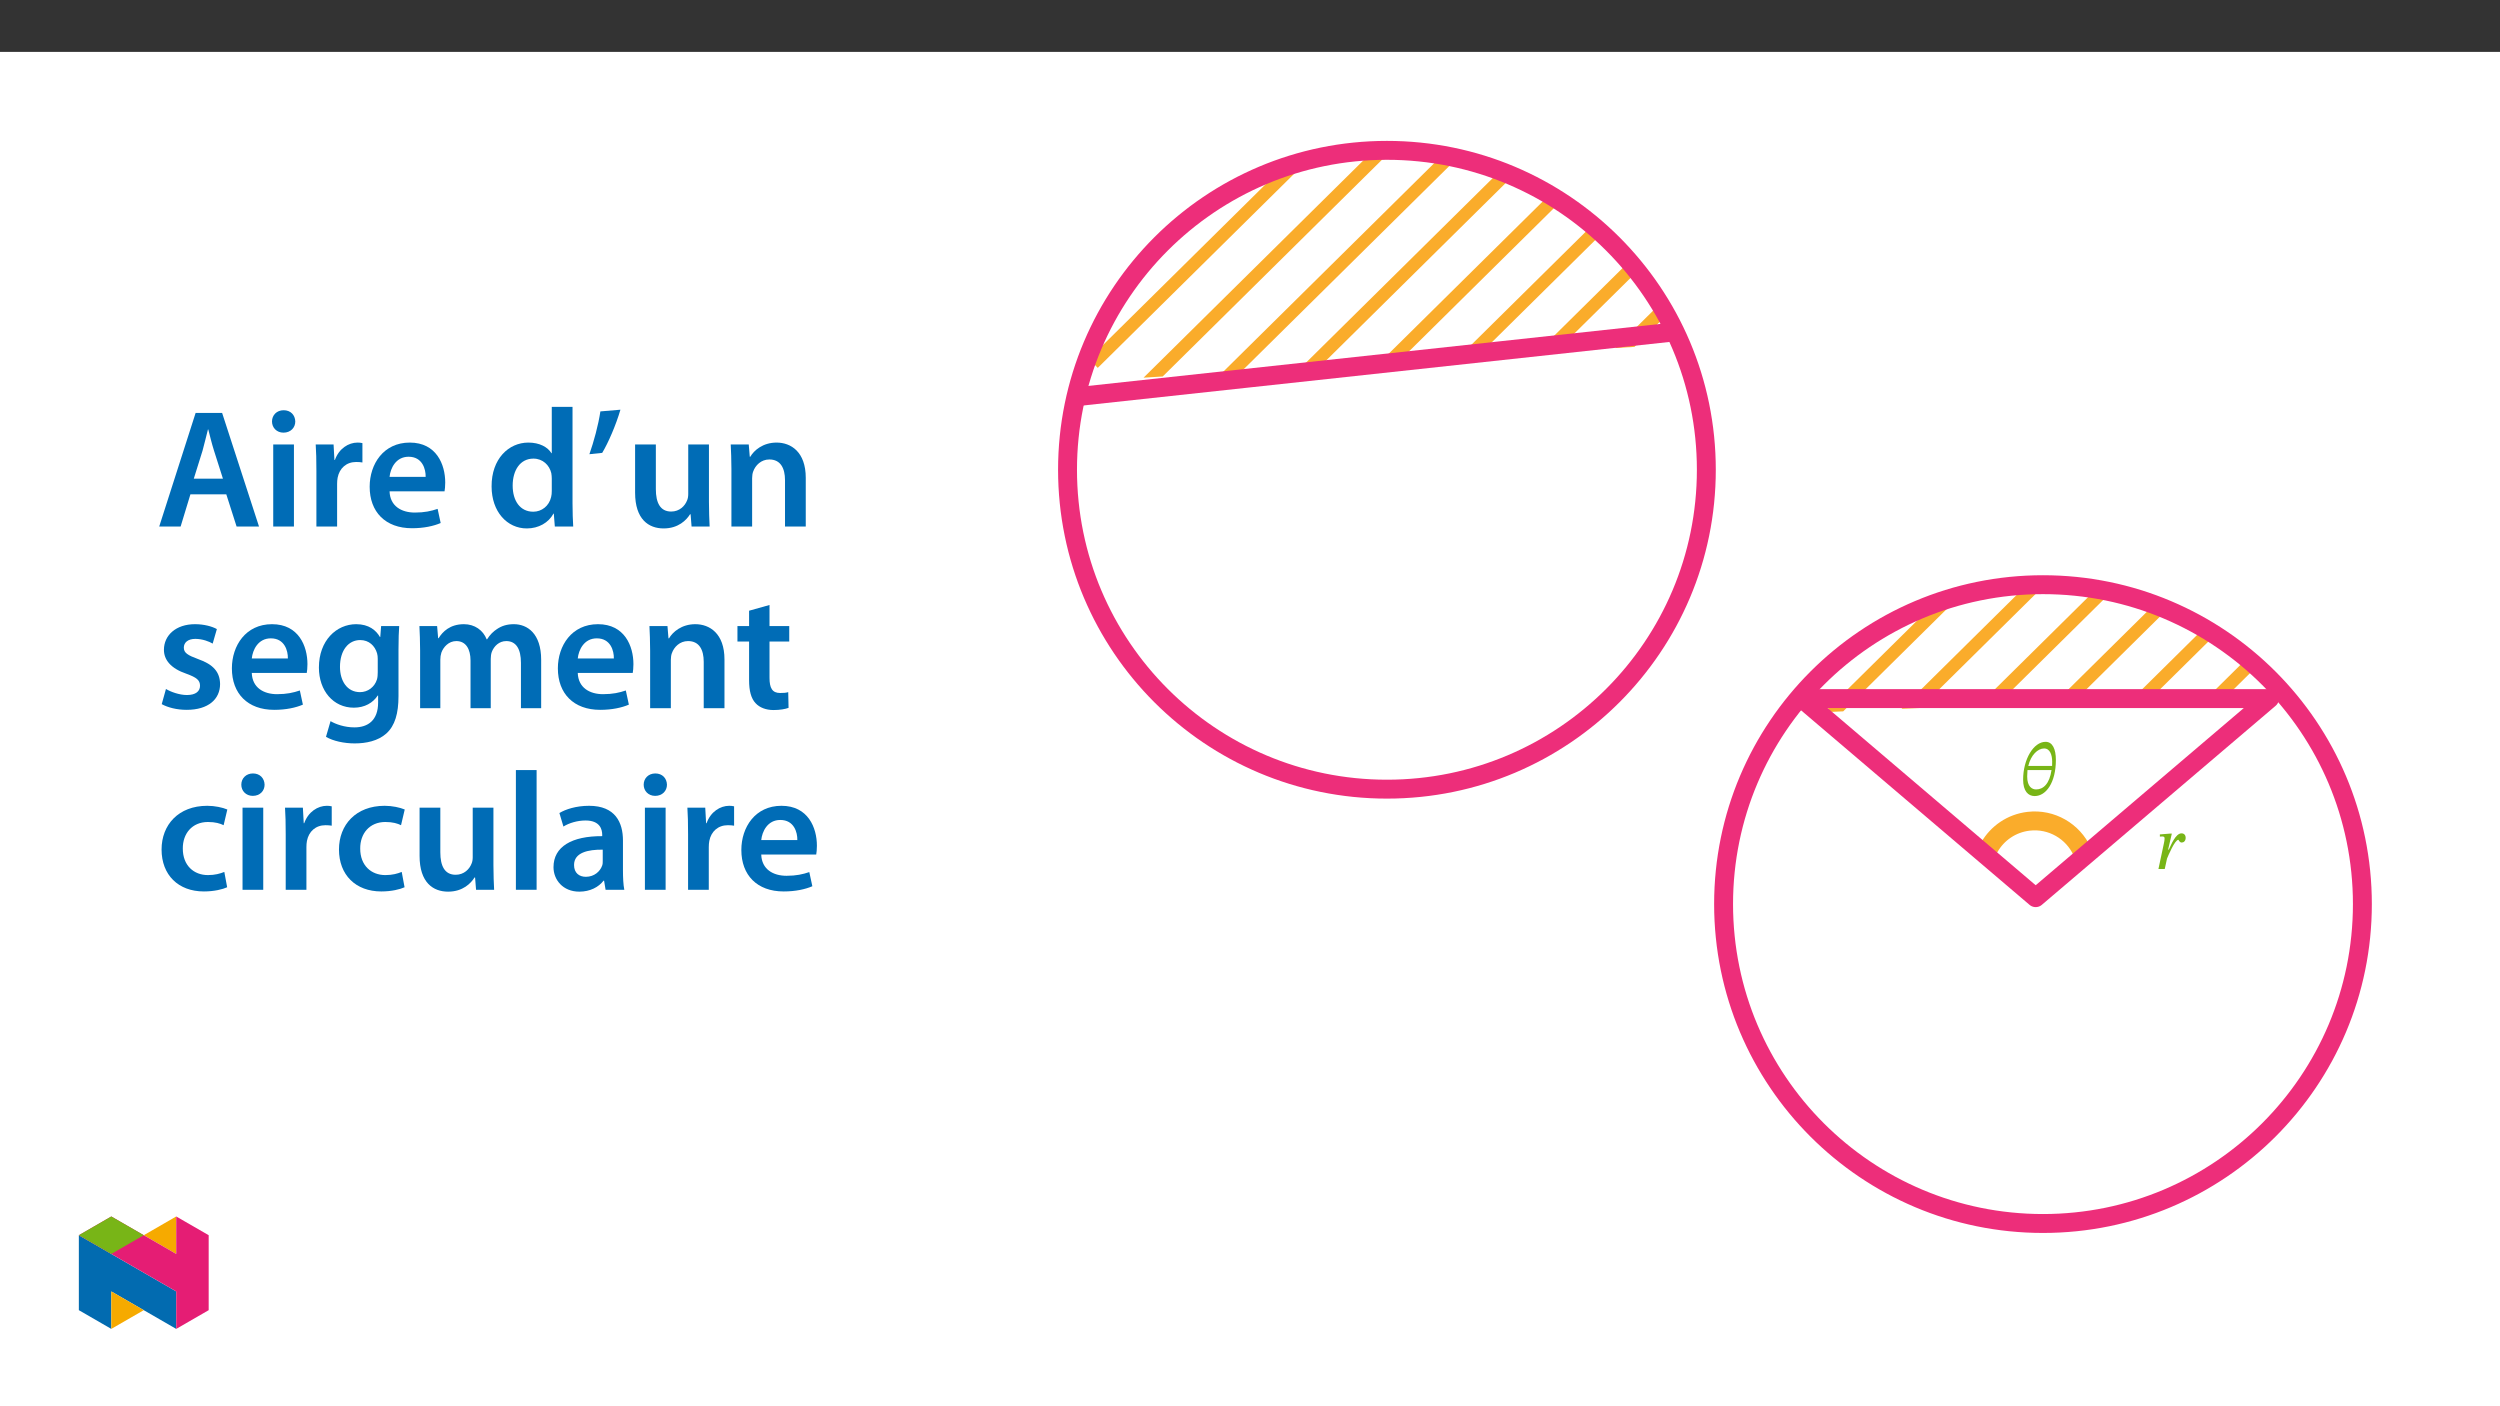 ﻿<?xml version="1.0" encoding="utf-8"?>
<svg xmlns="http://www.w3.org/2000/svg" xmlns:xlink="http://www.w3.org/1999/xlink" viewBox="0 0 960 540" version="1.1">
  <rect x="0" y="0" width="960" height="540" fill="#333333" stroke="none"/>
  <defs>
    <g>
      <symbol overflow="visible" id="glyph0-0">
        <path style="stroke:none;" d="M 9.078 -4.859 L 9.078 -5.312 C 9.078 -8.406 13.656 -10.625 13.656 -14.797 C 13.656 -17.75 11.188 -19.078 8.406 -19.078 C 5.531 -19.078 3.547 -17.406 3.547 -15.109 C 3.547 -13.766 4.109 -13.094 5.031 -13.094 C 5.703 -13.094 6.297 -13.484 6.297 -14.359 C 6.297 -15.438 5.703 -15.469 5.703 -16.406 C 5.703 -17.297 6.469 -17.922 8.141 -17.922 C 9.969 -17.922 11.078 -16.953 11.078 -14.703 C 11.078 -10.328 7.922 -9.281 7.922 -5.594 L 7.922 -4.828 L 9.078 -4.828 Z M 10.156 -1.391 C 10.156 -2.266 9.562 -3.125 8.578 -3.125 C 7.531 -3.125 6.875 -2.297 6.875 -1.391 C 6.875 -0.453 7.438 0.234 8.547 0.234 C 9.562 0.234 10.156 -0.484 10.156 -1.391 Z M 16.891 4.766 L 16.891 -22.375 L 0.25 -22.375 L 0.25 4.797 L 16.891 4.797 Z M 15.422 3.203 L 1.734 3.203 L 1.734 -20.844 L 15.391 -20.844 L 15.391 3.203 Z M 15.422 3.203 " />
      </symbol>
      <symbol overflow="visible" id="glyph0-1">
        <path style="stroke:none;" d="M 13.547 -13.484 C 13.547 -17.609 12.297 -20.438 9.594 -20.438 C 4.969 -20.438 0.969 -13.719 0.969 -5.938 C 0.969 -1.531 2.875 0.391 5.391 0.391 C 9.828 0.391 13.547 -4.859 13.547 -13.484 Z M 5.969 -2.156 C 4.453 -2.156 2.531 -3.125 2.531 -7.125 C 2.531 -7.859 2.578 -8.922 2.641 -9.594 L 11.875 -9.594 C 11.094 -4.266 8.688 -2.156 5.969 -2.156 Z M 9.031 -17.891 C 11.25 -17.891 12.125 -15.469 12.125 -12.797 C 12.125 -12.297 12.094 -11.672 12.094 -11.188 L 2.953 -11.188 C 3.953 -15.391 6.609 -17.891 9.031 -17.891 Z M 9.031 -17.891 " />
      </symbol>
      <symbol overflow="visible" id="glyph0-2">
        <path style="stroke:none;" d="M 4.578 -7.375 L 6.016 -13.594 L 5.391 -13.594 L 1.422 -13.281 L 1.422 -12.469 L 1.453 -12.438 C 1.453 -12.438 2.016 -12.484 2.328 -12.484 C 3.125 -12.484 3.234 -12.203 3.234 -11.672 C 3.234 -11.156 3.094 -10.422 2.984 -9.906 L 0.875 0 L 3.297 0 L 4.172 -4 C 4.625 -5.141 7.188 -11.219 8.547 -11.219 C 8.625 -11.219 8.922 -10.156 9.828 -10.156 C 10.562 -10.156 11.328 -10.734 11.328 -11.984 C 11.328 -13.094 10.641 -13.688 9.734 -13.688 C 7.469 -13.688 5.734 -9.281 4.859 -7.438 L 4.578 -7.438 Z M 4.578 -7.375 " />
      </symbol>
      <symbol overflow="visible" id="glyph1-0">
        <path style="stroke:none;" d="M 0 0 L 32.375 0 L 32.375 -45.328 L 0 -45.328 Z M 16.188 -25.578 L 5.188 -42.094 L 27.188 -42.094 Z M 18.125 -22.656 L 29.141 -39.172 L 29.141 -6.156 Z M 5.188 -3.234 L 16.188 -19.75 L 27.188 -3.234 Z M 3.234 -39.172 L 14.25 -22.656 L 3.234 -6.156 Z M 3.234 -39.172 " />
      </symbol>
      <symbol overflow="visible" id="glyph1-1">
        <path style="stroke:none;" d="M 27.125 -12.375 L 31.078 0 L 39.688 0 L 25.516 -43.641 L 15.344 -43.641 L 1.359 0 L 9.578 0 L 13.344 -12.375 Z M 14.641 -18.391 L 18 -29.141 C 18.719 -31.734 19.422 -34.766 20.078 -37.297 L 20.203 -37.297 C 20.844 -34.766 21.562 -31.797 22.406 -29.141 L 25.828 -18.391 Z M 14.641 -18.391 " />
      </symbol>
      <symbol overflow="visible" id="glyph1-2">
        <path style="stroke:none;" d="M 12.234 0 L 12.234 -31.531 L 4.281 -31.531 L 4.281 0 Z M 8.281 -44.672 C 5.641 -44.672 3.812 -42.797 3.812 -40.344 C 3.812 -38.016 5.562 -36.062 8.219 -36.062 C 11 -36.062 12.75 -38.016 12.75 -40.344 C 12.688 -42.797 11 -44.672 8.281 -44.672 Z M 8.281 -44.672 " />
      </symbol>
      <symbol overflow="visible" id="glyph1-3">
        <path style="stroke:none;" d="M 4.281 0 L 12.234 0 L 12.234 -16.375 C 12.234 -17.219 12.297 -18.062 12.438 -18.781 C 13.141 -22.406 15.797 -24.797 19.547 -24.797 C 20.531 -24.797 21.234 -24.734 21.953 -24.609 L 21.953 -32.047 C 21.297 -32.188 20.844 -32.25 20.078 -32.25 C 16.641 -32.25 12.953 -29.984 11.391 -25.578 L 11.203 -25.578 L 10.875 -31.531 L 4.016 -31.531 C 4.203 -28.75 4.281 -25.641 4.281 -21.375 Z M 4.281 0 " />
      </symbol>
      <symbol overflow="visible" id="glyph1-4">
        <path style="stroke:none;" d="M 31.016 -13.531 C 31.141 -14.25 31.281 -15.406 31.281 -16.906 C 31.281 -23.828 27.906 -32.25 17.672 -32.25 C 7.578 -32.25 2.266 -24.016 2.266 -15.281 C 2.266 -5.641 8.281 0.641 18.516 0.641 C 23.047 0.641 26.812 -0.188 29.531 -1.359 L 28.359 -6.797 C 25.906 -5.953 23.312 -5.375 19.625 -5.375 C 14.5 -5.375 10.094 -7.828 9.906 -13.531 Z M 9.906 -19.094 C 10.234 -22.344 12.297 -26.812 17.219 -26.812 C 22.531 -26.812 23.828 -22.016 23.766 -19.094 Z M 9.906 -19.094 " />
      </symbol>
      <symbol overflow="visible" id="glyph1-5">
        <path style="stroke:none;" d="M 25.375 -45.969 L 25.375 -28.172 L 25.25 -28.172 C 23.828 -30.5 20.719 -32.25 16.375 -32.25 C 8.812 -32.25 2.203 -25.969 2.266 -15.406 C 2.266 -5.703 8.219 0.719 15.797 0.719 C 20.328 0.719 24.156 -1.484 26.031 -4.984 L 26.156 -4.984 L 26.547 0 L 33.609 0 C 33.469 -2.141 33.344 -5.641 33.344 -8.875 L 33.344 -45.969 Z M 25.375 -13.656 C 25.375 -12.828 25.312 -12.047 25.125 -11.328 C 24.344 -7.906 21.5 -5.703 18.266 -5.703 C 13.203 -5.703 10.359 -9.906 10.359 -15.734 C 10.359 -21.562 13.203 -26.094 18.328 -26.094 C 21.953 -26.094 24.469 -23.562 25.188 -20.531 C 25.312 -19.875 25.375 -19.031 25.375 -18.391 Z M 25.375 -13.656 " />
      </symbol>
      <symbol overflow="visible" id="glyph1-6">
        <path style="stroke:none;" d="M 6.094 -44.219 C 5.312 -38.984 3.562 -32.562 1.875 -27.781 L 6.797 -28.297 C 9.188 -32.312 12.047 -38.922 13.797 -44.875 Z M 6.094 -44.219 " />
      </symbol>
      <symbol overflow="visible" id="glyph1-7">
        <path style="stroke:none;" d="M 32.5 -31.531 L 24.547 -31.531 L 24.547 -12.5 C 24.547 -11.594 24.406 -10.688 24.094 -10.031 C 23.312 -7.969 21.234 -5.766 18 -5.766 C 13.797 -5.766 12.109 -9.125 12.109 -14.375 L 12.109 -31.531 L 4.141 -31.531 L 4.141 -13.016 C 4.141 -2.719 9.391 0.719 15.094 0.719 C 20.781 0.719 23.891 -2.531 25.25 -4.734 L 25.453 -4.734 L 25.828 0 L 32.766 0 C 32.641 -2.594 32.5 -5.703 32.5 -9.453 Z M 32.5 -31.531 " />
      </symbol>
      <symbol overflow="visible" id="glyph1-8">
        <path style="stroke:none;" d="M 4.281 0 L 12.234 0 L 12.234 -18.578 C 12.234 -19.484 12.375 -20.469 12.625 -21.109 C 13.469 -23.5 15.672 -25.766 18.844 -25.766 C 23.188 -25.766 24.859 -22.344 24.859 -17.812 L 24.859 0 L 32.828 0 L 32.828 -18.719 C 32.828 -28.688 27.125 -32.25 21.625 -32.25 C 16.375 -32.25 12.953 -29.266 11.531 -26.812 L 11.328 -26.812 L 10.938 -31.531 L 4.016 -31.531 C 4.141 -28.812 4.281 -25.766 4.281 -22.141 Z M 4.281 0 " />
      </symbol>
      <symbol overflow="visible" id="glyph1-9">
        <path style="stroke:none;" d="M 2.328 -1.547 C 4.656 -0.266 8.094 0.641 11.906 0.641 C 20.266 0.641 24.734 -3.5 24.734 -9.266 C 24.672 -13.922 22.078 -16.828 16.312 -18.844 C 12.297 -20.328 10.812 -21.234 10.812 -23.25 C 10.812 -25.188 12.375 -26.609 15.219 -26.609 C 18 -26.609 20.594 -25.578 21.891 -24.797 L 23.5 -30.375 C 21.625 -31.406 18.578 -32.25 15.094 -32.25 C 7.766 -32.25 3.172 -27.969 3.172 -22.406 C 3.172 -18.641 5.703 -15.281 11.844 -13.203 C 15.734 -11.781 17.031 -10.75 17.031 -8.609 C 17.031 -6.547 15.469 -5.047 11.984 -5.047 C 9.125 -5.047 5.703 -6.281 3.953 -7.375 Z M 2.328 -1.547 " />
      </symbol>
      <symbol overflow="visible" id="glyph1-10">
        <path style="stroke:none;" d="M 32.828 -22.469 C 32.828 -26.812 32.953 -29.391 33.094 -31.531 L 26.156 -31.531 L 25.828 -27.328 L 25.703 -27.328 C 24.219 -29.922 21.438 -32.25 16.578 -32.25 C 9 -32.25 2.266 -25.969 2.266 -15.609 C 2.266 -6.672 7.828 -0.188 15.672 -0.188 C 19.875 -0.188 23.047 -2.078 24.859 -4.859 L 25 -4.859 L 25 -2.141 C 25 4.656 21.109 7.375 15.922 7.375 C 12.109 7.375 8.734 6.156 6.734 4.984 L 4.984 11 C 7.703 12.625 11.984 13.531 16 13.531 C 20.328 13.531 24.922 12.625 28.172 9.719 C 31.469 6.734 32.828 2 32.828 -4.594 Z M 24.859 -13.797 C 24.859 -12.891 24.797 -11.781 24.547 -11 C 23.641 -8.094 21.047 -6.156 18.062 -6.156 C 13.078 -6.156 10.359 -10.484 10.359 -15.859 C 10.359 -22.281 13.656 -26.156 18.125 -26.156 C 21.5 -26.156 23.766 -23.953 24.609 -21.047 C 24.797 -20.391 24.859 -19.688 24.859 -18.906 Z M 24.859 -13.797 " />
      </symbol>
      <symbol overflow="visible" id="glyph1-11">
        <path style="stroke:none;" d="M 4.281 0 L 12.047 0 L 12.047 -18.641 C 12.047 -19.547 12.172 -20.469 12.438 -21.297 C 13.203 -23.438 15.219 -25.766 18.188 -25.766 C 21.891 -25.766 23.641 -22.656 23.641 -18.266 L 23.641 0 L 31.406 0 L 31.406 -18.906 C 31.406 -19.812 31.531 -20.844 31.797 -21.562 C 32.641 -23.828 34.641 -25.766 37.359 -25.766 C 41.188 -25.766 43 -22.656 43 -17.422 L 43 0 L 50.766 0 L 50.766 -18.578 C 50.766 -28.688 45.453 -32.25 40.281 -32.25 C 37.625 -32.25 35.609 -31.594 33.797 -30.375 C 32.375 -29.469 31.078 -28.172 29.984 -26.422 L 29.844 -26.422 C 28.484 -29.922 25.25 -32.25 21.109 -32.25 C 15.734 -32.25 12.891 -29.328 11.391 -26.875 L 11.203 -26.875 L 10.812 -31.531 L 4.016 -31.531 C 4.141 -28.812 4.281 -25.766 4.281 -22.141 Z M 4.281 0 " />
      </symbol>
      <symbol overflow="visible" id="glyph1-12">
        <path style="stroke:none;" d="M 5.562 -37.422 L 5.562 -31.531 L 1.094 -31.531 L 1.094 -25.578 L 5.562 -25.578 L 5.562 -10.75 C 5.562 -6.609 6.344 -3.688 8.094 -1.875 C 9.578 -0.266 11.984 0.719 14.953 0.719 C 17.422 0.719 19.547 0.328 20.719 -0.125 L 20.594 -6.156 C 19.688 -5.891 18.906 -5.828 17.484 -5.828 C 14.438 -5.828 13.406 -7.766 13.406 -11.656 L 13.406 -25.578 L 20.984 -25.578 L 20.984 -31.531 L 13.406 -31.531 L 13.406 -39.625 Z M 5.562 -37.422 " />
      </symbol>
      <symbol overflow="visible" id="glyph1-13">
        <path style="stroke:none;" d="M 26.359 -6.859 C 24.797 -6.219 22.797 -5.641 20.078 -5.641 C 14.641 -5.641 10.422 -9.328 10.422 -15.797 C 10.359 -21.562 13.984 -26.031 20.078 -26.031 C 22.922 -26.031 24.797 -25.453 26.094 -24.797 L 27.516 -30.828 C 25.703 -31.594 22.734 -32.25 19.812 -32.25 C 8.734 -32.25 2.266 -24.922 2.266 -15.469 C 2.266 -5.703 8.672 0.641 18.516 0.641 C 22.469 0.641 25.766 -0.188 27.453 -0.969 Z M 26.359 -6.859 " />
      </symbol>
      <symbol overflow="visible" id="glyph1-14">
        <path style="stroke:none;" d="M 4.281 0 L 12.234 0 L 12.234 -45.969 L 4.281 -45.969 Z M 4.281 0 " />
      </symbol>
      <symbol overflow="visible" id="glyph1-15">
        <path style="stroke:none;" d="M 28.75 -18.906 C 28.75 -25.828 25.828 -32.25 15.734 -32.25 C 10.75 -32.25 6.672 -30.891 4.344 -29.469 L 5.891 -24.281 C 8.031 -25.641 11.266 -26.609 14.375 -26.609 C 19.938 -26.609 20.781 -23.188 20.781 -21.109 L 20.781 -20.594 C 9.125 -20.656 2.078 -16.578 2.078 -8.672 C 2.078 -3.891 5.641 0.719 11.984 0.719 C 16.125 0.719 19.422 -1.031 21.297 -3.5 L 21.5 -3.5 L 22.078 0 L 29.266 0 C 28.875 -1.938 28.75 -4.734 28.75 -7.578 Z M 20.984 -11.078 C 20.984 -10.484 20.984 -9.906 20.781 -9.328 C 20 -7.062 17.734 -4.984 14.5 -4.984 C 11.984 -4.984 9.969 -6.406 9.969 -9.516 C 9.969 -14.312 15.344 -15.469 20.984 -15.406 Z M 20.984 -11.078 " />
      </symbol>
    </g>
    <clipPath id="clip1">
      <path d="M 414 56 L 600 56 L 600 147 L 414 147 Z M 414 56 " />
    </clipPath>
    <clipPath id="clip2">
      <path d="M 416.801 139.77 L 414.598 146.57 L 648.508 131.883 L 641.676 118.562 L 606.492 80.555 C 577.059 63.168 551.363 56.402 529.176 56.406 C 451.309 56.414 416.801 139.77 416.801 139.77 " />
    </clipPath>
    <clipPath id="clip3">
      <path d="M 414 56 L 614 56 L 614 147 L 414 147 Z M 414 56 " />
    </clipPath>
    <clipPath id="clip4">
      <path d="M 416.801 139.77 L 414.598 146.57 L 648.508 131.883 L 641.676 118.562 L 606.492 80.555 C 577.059 63.168 551.363 56.402 529.176 56.406 C 451.309 56.414 416.801 139.77 416.801 139.77 " />
    </clipPath>
    <clipPath id="clip5">
      <path d="M 414 56 L 628 56 L 628 147 L 414 147 Z M 414 56 " />
    </clipPath>
    <clipPath id="clip6">
      <path d="M 416.801 139.77 L 414.598 146.57 L 648.508 131.883 L 641.676 118.562 L 606.492 80.555 C 577.059 63.168 551.363 56.402 529.176 56.406 C 451.309 56.414 416.801 139.77 416.801 139.77 " />
    </clipPath>
    <clipPath id="clip7">
      <path d="M 414 56 L 642 56 L 642 147 L 414 147 Z M 414 56 " />
    </clipPath>
    <clipPath id="clip8">
      <path d="M 416.801 139.77 L 414.598 146.57 L 648.508 131.883 L 641.676 118.562 L 606.492 80.555 C 577.059 63.168 551.363 56.402 529.176 56.406 C 451.309 56.414 416.801 139.77 416.801 139.77 " />
    </clipPath>
    <clipPath id="clip9">
      <path d="M 414 56 L 649 56 L 649 147 L 414 147 Z M 414 56 " />
    </clipPath>
    <clipPath id="clip10">
      <path d="M 416.801 139.77 L 414.598 146.57 L 648.508 131.883 L 641.676 118.562 L 606.492 80.555 C 577.059 63.168 551.363 56.402 529.176 56.406 C 451.309 56.414 416.801 139.77 416.801 139.77 " />
    </clipPath>
    <clipPath id="clip11">
      <path d="M 419 56 L 649 56 L 649 147 L 419 147 Z M 419 56 " />
    </clipPath>
    <clipPath id="clip12">
      <path d="M 416.801 139.77 L 414.598 146.57 L 648.508 131.883 L 641.676 118.562 L 606.492 80.555 C 577.059 63.168 551.363 56.402 529.176 56.406 C 451.309 56.414 416.801 139.77 416.801 139.77 " />
    </clipPath>
    <clipPath id="clip13">
      <path d="M 433 56 L 649 56 L 649 147 L 433 147 Z M 433 56 " />
    </clipPath>
    <clipPath id="clip14">
      <path d="M 416.801 139.77 L 414.598 146.57 L 648.508 131.883 L 641.676 118.562 L 606.492 80.555 C 577.059 63.168 551.363 56.402 529.176 56.406 C 451.309 56.414 416.801 139.77 416.801 139.77 " />
    </clipPath>
    <clipPath id="clip15">
      <path d="M 447 56 L 649 56 L 649 147 L 447 147 Z M 447 56 " />
    </clipPath>
    <clipPath id="clip16">
      <path d="M 416.801 139.77 L 414.598 146.57 L 648.508 131.883 L 641.676 118.562 L 606.492 80.555 C 577.059 63.168 551.363 56.402 529.176 56.406 C 451.309 56.414 416.801 139.77 416.801 139.77 " />
    </clipPath>
    <clipPath id="clip17">
      <path d="M 461 62 L 649 62 L 649 147 L 461 147 Z M 461 62 " />
    </clipPath>
    <clipPath id="clip18">
      <path d="M 416.801 139.77 L 414.598 146.57 L 648.508 131.883 L 641.676 118.562 L 606.492 80.555 C 577.059 63.168 551.363 56.402 529.176 56.406 C 451.309 56.414 416.801 139.77 416.801 139.77 " />
    </clipPath>
    <clipPath id="clip19">
      <path d="M 404.344 0 L 759 0 L 759 406 L 404.344 406 Z M 404.344 0 " />
    </clipPath>
    <clipPath id="clip20">
      <path d="M 404.344 24 L 747 24 L 747 256 L 404.344 256 Z M 404.344 24 " />
    </clipPath>
    <clipPath id="clip21">
      <path d="M 692 224 L 841 224 L 841 274 L 692 274 Z M 692 224 " />
    </clipPath>
    <clipPath id="clip22">
      <path d="M 694.012 270.098 L 692.273 273.84 L 876.633 265.754 L 871.246 258.418 L 843.52 237.488 C 820.32 227.914 800.066 224.188 782.578 224.191 C 721.207 224.191 694.012 270.098 694.012 270.098 " />
    </clipPath>
    <clipPath id="clip23">
      <path d="M 692 224 L 855 224 L 855 274 L 692 274 Z M 692 224 " />
    </clipPath>
    <clipPath id="clip24">
      <path d="M 694.012 270.098 L 692.273 273.84 L 876.633 265.754 L 871.246 258.418 L 843.52 237.488 C 820.32 227.914 800.066 224.188 782.578 224.191 C 721.207 224.191 694.012 270.098 694.012 270.098 " />
    </clipPath>
    <clipPath id="clip25">
      <path d="M 692 224 L 869 224 L 869 274 L 692 274 Z M 692 224 " />
    </clipPath>
    <clipPath id="clip26">
      <path d="M 694.012 270.098 L 692.273 273.84 L 876.633 265.754 L 871.246 258.418 L 843.52 237.488 C 820.32 227.914 800.066 224.188 782.578 224.191 C 721.207 224.191 694.012 270.098 694.012 270.098 " />
    </clipPath>
    <clipPath id="clip27">
      <path d="M 692 224 L 877 224 L 877 274 L 692 274 Z M 692 224 " />
    </clipPath>
    <clipPath id="clip28">
      <path d="M 694.012 270.098 L 692.273 273.84 L 876.633 265.754 L 871.246 258.418 L 843.52 237.488 C 820.32 227.914 800.066 224.188 782.578 224.191 C 721.207 224.191 694.012 270.098 694.012 270.098 " />
    </clipPath>
    <clipPath id="clip29">
      <path d="M 701 224 L 877 224 L 877 274 L 701 274 Z M 701 224 " />
    </clipPath>
    <clipPath id="clip30">
      <path d="M 694.012 270.098 L 692.273 273.84 L 876.633 265.754 L 871.246 258.418 L 843.52 237.488 C 820.32 227.914 800.066 224.188 782.578 224.191 C 721.207 224.191 694.012 270.098 694.012 270.098 " />
    </clipPath>
    <clipPath id="clip31">
      <path d="M 559 121 L 910.867 121 L 910.867 473.605 L 559 473.605 Z M 559 121 " />
    </clipPath>
    <clipPath id="clip32">
      <path d="M 30.277 474 L 68 474 L 68 510.301 L 30.277 510.301 Z M 30.277 474 " />
    </clipPath>
    <clipPath id="clip33">
      <path d="M 42 495 L 56 495 L 56 510.301 L 42 510.301 Z M 42 495 " />
    </clipPath>
    <clipPath id="clip34">
      <path d="M 55 467.125 L 68 467.125 L 68 482 L 55 482 Z M 55 467.125 " />
    </clipPath>
    <clipPath id="clip35">
      <path d="M 30.277 467.125 L 80.133 467.125 L 80.133 510.301 L 30.277 510.301 Z M 30.277 467.125 " />
    </clipPath>
    <clipPath id="clip36">
      <path d="M 30.277 467.125 L 56 467.125 L 56 482 L 30.277 482 Z M 30.277 467.125 " />
    </clipPath>
  </defs>
  <g id="surface1">
    <path style=" stroke:none;fill-rule:nonzero;fill:rgb(100%,100%,100%);fill-opacity:1;" d="M 0 559.926 L 960 559.926 L 960 19.926 L 0 19.926 Z M 0 559.926 " />
    <g clip-path="url(#clip1)" clip-rule="nonzero">
      <g clip-path="url(#clip2)" clip-rule="nonzero">
        <path style="fill:none;stroke-width:6;stroke-linecap:butt;stroke-linejoin:miter;stroke:rgb(98%,67.499%,16.899%);stroke-opacity:1;stroke-miterlimit:10;" d="M 0 0.002 L -155.249 -153.447 " transform="matrix(0.807,0,0,-0.807,531.41,1.33)" />
      </g>
    </g>
    <g clip-path="url(#clip3)" clip-rule="nonzero">
      <g clip-path="url(#clip4)" clip-rule="nonzero">
        <path style="fill:none;stroke-width:6;stroke-linecap:butt;stroke-linejoin:miter;stroke:rgb(98%,67.499%,16.899%);stroke-opacity:1;stroke-miterlimit:10;" d="M 0.002 -0.002 L -155.252 -153.446 " transform="matrix(0.807,0,0,-0.807,545.131,15.713)" />
      </g>
    </g>
    <g clip-path="url(#clip5)" clip-rule="nonzero">
      <g clip-path="url(#clip6)" clip-rule="nonzero">
        <path style="fill:none;stroke-width:6;stroke-linecap:butt;stroke-linejoin:miter;stroke:rgb(98%,67.499%,16.899%);stroke-opacity:1;stroke-miterlimit:10;" d="M -0.001 -0.001 L -155.25 -153.446 " transform="matrix(0.807,0,0,-0.807,558.852,30.096)" />
      </g>
    </g>
    <g clip-path="url(#clip7)" clip-rule="nonzero">
      <g clip-path="url(#clip8)" clip-rule="nonzero">
        <path style="fill:none;stroke-width:6;stroke-linecap:butt;stroke-linejoin:miter;stroke:rgb(98%,67.499%,16.899%);stroke-opacity:1;stroke-miterlimit:10;" d="M 0.001 -0 L -155.248 -153.445 " transform="matrix(0.807,0,0,-0.807,572.574,44.48)" />
      </g>
    </g>
    <g clip-path="url(#clip9)" clip-rule="nonzero">
      <g clip-path="url(#clip10)" clip-rule="nonzero">
        <path style="fill:none;stroke-width:6;stroke-linecap:butt;stroke-linejoin:miter;stroke:rgb(98%,67.499%,16.899%);stroke-opacity:1;stroke-miterlimit:10;" d="M -0.002 0 L -155.251 -153.449 " transform="matrix(0.807,0,0,-0.807,586.295,58.864)" />
        <path style="fill:none;stroke-width:6;stroke-linecap:butt;stroke-linejoin:miter;stroke:rgb(98%,67.499%,16.899%);stroke-opacity:1;stroke-miterlimit:10;" d="M -0 0.001 L -155.249 -153.448 " transform="matrix(0.807,0,0,-0.807,600.016,73.247)" />
      </g>
    </g>
    <g clip-path="url(#clip11)" clip-rule="nonzero">
      <g clip-path="url(#clip12)" clip-rule="nonzero">
        <path style="fill:none;stroke-width:6;stroke-linecap:butt;stroke-linejoin:miter;stroke:rgb(98%,67.499%,16.899%);stroke-opacity:1;stroke-miterlimit:10;" d="M 0.001 0.002 L -155.252 -153.447 " transform="matrix(0.807,0,0,-0.807,613.737,87.63)" />
      </g>
    </g>
    <g clip-path="url(#clip13)" clip-rule="nonzero">
      <g clip-path="url(#clip14)" clip-rule="nonzero">
        <path style="fill:none;stroke-width:6;stroke-linecap:butt;stroke-linejoin:miter;stroke:rgb(98%,67.499%,16.899%);stroke-opacity:1;stroke-miterlimit:10;" d="M -0.002 0.002 L -155.25 -153.447 " transform="matrix(0.807,0,0,-0.807,627.458,102.014)" />
      </g>
    </g>
    <g clip-path="url(#clip15)" clip-rule="nonzero">
      <g clip-path="url(#clip16)" clip-rule="nonzero">
        <path style="fill:none;stroke-width:6;stroke-linecap:butt;stroke-linejoin:miter;stroke:rgb(98%,67.499%,16.899%);stroke-opacity:1;stroke-miterlimit:10;" d="M 0 -0.001 L -155.249 -153.446 " transform="matrix(0.807,0,0,-0.807,641.18,116.397)" />
      </g>
    </g>
    <g clip-path="url(#clip17)" clip-rule="nonzero">
      <g clip-path="url(#clip18)" clip-rule="nonzero">
        <path style="fill:none;stroke-width:6;stroke-linecap:butt;stroke-linejoin:miter;stroke:rgb(98%,67.499%,16.899%);stroke-opacity:1;stroke-miterlimit:10;" d="M 0.002 -0.001 L -155.252 -153.445 " transform="matrix(0.807,0,0,-0.807,654.901,130.781)" />
      </g>
    </g>
    <g clip-path="url(#clip19)" clip-rule="nonzero">
      <path style="fill:none;stroke-width:9;stroke-linecap:butt;stroke-linejoin:miter;stroke:rgb(92.899%,17.999%,47.8%);stroke-opacity:1;stroke-miterlimit:10;" d="M -0.001 0.001 C 83.939 0.001 151.983 -68.043 151.983 -151.983 C 151.983 -235.922 83.939 -303.966 -0.001 -303.966 C -83.94 -303.966 -151.984 -235.922 -151.984 -151.983 C -151.984 -68.043 -83.94 0.001 -0.001 0.001 Z M -0.001 0.001 " transform="matrix(0.807,0,0,-0.807,532.583,57.735)" />
    </g>
    <g clip-path="url(#clip20)" clip-rule="nonzero">
      <path style="fill:none;stroke-width:9;stroke-linecap:butt;stroke-linejoin:miter;stroke:rgb(92.899%,17.999%,47.8%);stroke-opacity:1;stroke-miterlimit:10;" d="M -0.001 0.001 L 285.999 31 " transform="matrix(0.807,0,0,-0.807,412.72,152.407)" />
    </g>
    <path style="fill:none;stroke-width:9;stroke-linecap:round;stroke-linejoin:round;stroke:rgb(98%,67.499%,16.899%);stroke-opacity:1;stroke-miterlimit:10;" d="M 0.001 -0.002 C -4.372 9.514 -14.496 15.585 -25.463 14.307 C -33.59 13.359 -40.338 8.594 -44.131 2.011 " transform="matrix(0.807,0,0,-0.807,799.538,326.909)" />
    <g clip-path="url(#clip21)" clip-rule="nonzero">
      <g clip-path="url(#clip22)" clip-rule="nonzero">
        <path style="fill:none;stroke-width:6;stroke-linecap:butt;stroke-linejoin:miter;stroke:rgb(98%,67.499%,16.899%);stroke-opacity:1;stroke-miterlimit:10;" d="M 0.002 0.001 L -155.251 -153.448 " transform="matrix(0.807,0,0,-0.807,772.303,122.161)" />
      </g>
    </g>
    <g clip-path="url(#clip23)" clip-rule="nonzero">
      <g clip-path="url(#clip24)" clip-rule="nonzero">
        <path style="fill:none;stroke-width:6;stroke-linecap:butt;stroke-linejoin:miter;stroke:rgb(98%,67.499%,16.899%);stroke-opacity:1;stroke-miterlimit:10;" d="M -0.001 0.002 L -155.249 -153.448 " transform="matrix(0.807,0,0,-0.807,786.024,136.544)" />
      </g>
    </g>
    <g clip-path="url(#clip25)" clip-rule="nonzero">
      <g clip-path="url(#clip26)" clip-rule="nonzero">
        <path style="fill:none;stroke-width:6;stroke-linecap:butt;stroke-linejoin:miter;stroke:rgb(98%,67.499%,16.899%);stroke-opacity:1;stroke-miterlimit:10;" d="M 0.001 -0.002 L -155.248 -153.447 " transform="matrix(0.807,0,0,-0.807,799.745,150.928)" />
      </g>
    </g>
    <g clip-path="url(#clip27)" clip-rule="nonzero">
      <g clip-path="url(#clip28)" clip-rule="nonzero">
        <path style="fill:none;stroke-width:6;stroke-linecap:butt;stroke-linejoin:miter;stroke:rgb(98%,67.499%,16.899%);stroke-opacity:1;stroke-miterlimit:10;" d="M -0.002 -0.001 L -155.251 -153.446 " transform="matrix(0.807,0,0,-0.807,813.467,165.311)" />
        <path style="fill:none;stroke-width:6;stroke-linecap:butt;stroke-linejoin:miter;stroke:rgb(98%,67.499%,16.899%);stroke-opacity:1;stroke-miterlimit:10;" d="M -0 -0.001 L -155.249 -153.445 " transform="matrix(0.807,0,0,-0.807,827.188,179.695)" />
        <path style="fill:none;stroke-width:6;stroke-linecap:butt;stroke-linejoin:miter;stroke:rgb(98%,67.499%,16.899%);stroke-opacity:1;stroke-miterlimit:10;" d="M 0.002 0 L -155.247 -153.449 " transform="matrix(0.807,0,0,-0.807,840.909,194.078)" />
        <path style="fill:none;stroke-width:6;stroke-linecap:butt;stroke-linejoin:miter;stroke:rgb(98%,67.499%,16.899%);stroke-opacity:1;stroke-miterlimit:10;" d="M -0.001 0.001 L -155.25 -153.448 " transform="matrix(0.807,0,0,-0.807,854.63,208.462)" />
        <path style="fill:none;stroke-width:6;stroke-linecap:butt;stroke-linejoin:miter;stroke:rgb(98%,67.499%,16.899%);stroke-opacity:1;stroke-miterlimit:10;" d="M 0 0.001 L -155.248 -153.448 " transform="matrix(0.807,0,0,-0.807,868.351,222.845)" />
        <path style="fill:none;stroke-width:6;stroke-linecap:butt;stroke-linejoin:miter;stroke:rgb(98%,67.499%,16.899%);stroke-opacity:1;stroke-miterlimit:10;" d="M 0.001 -0.002 L -155.252 -153.447 " transform="matrix(0.807,0,0,-0.807,882.073,237.229)" />
      </g>
    </g>
    <g clip-path="url(#clip29)" clip-rule="nonzero">
      <g clip-path="url(#clip30)" clip-rule="nonzero">
        <path style="fill:none;stroke-width:6;stroke-linecap:butt;stroke-linejoin:miter;stroke:rgb(98%,67.499%,16.899%);stroke-opacity:1;stroke-miterlimit:10;" d="M -0.002 -0.002 L -155.25 -153.446 " transform="matrix(0.807,0,0,-0.807,895.794,251.612)" />
      </g>
    </g>
    <g clip-path="url(#clip31)" clip-rule="nonzero">
      <path style="fill:none;stroke-width:9;stroke-linecap:butt;stroke-linejoin:miter;stroke:rgb(92.899%,17.999%,47.8%);stroke-opacity:1;stroke-miterlimit:10;" d="M 0.002 0 C 83.937 0 151.981 -68.043 151.981 -151.983 C 151.981 -235.923 83.937 -303.966 0.002 -303.966 C -83.937 -303.966 -151.981 -235.923 -151.981 -151.983 C -151.981 -68.043 -83.937 0 0.002 0 Z M 0.002 0 " transform="matrix(0.807,0,0,-0.807,784.506,224.52)" />
    </g>
    <path style="fill:none;stroke-width:9;stroke-linecap:round;stroke-linejoin:round;stroke:rgb(92.899%,17.999%,47.8%);stroke-opacity:1;stroke-miterlimit:10;" d="M 0.002 -0 L 222.515 -0 L 111.259 -94.718 Z M 0.002 -0 " transform="matrix(0.807,0,0,-0.807,691.916,268.262)" />
    <g style="fill:rgb(47.06%,70.979%,9.021%);fill-opacity:1;">
      <use xlink:href="#glyph0-1" x="775.911" y="305.298" />
    </g>
    <g style="fill:rgb(47.06%,70.979%,9.021%);fill-opacity:1;">
      <use xlink:href="#glyph0-2" x="827.967" y="333.692" />
    </g>
    <g style="fill:rgb(0%,42.354%,71.373%);fill-opacity:1;">
      <use xlink:href="#glyph1-1" x="59.776" y="202.2" />
    </g>
    <g style="fill:rgb(0%,42.354%,71.373%);fill-opacity:1;">
      <use xlink:href="#glyph1-2" x="100.638" y="202.2" />
      <use xlink:href="#glyph1-3" x="117.216" y="202.2" />
    </g>
    <g style="fill:rgb(0%,42.354%,71.373%);fill-opacity:1;">
      <use xlink:href="#glyph1-4" x="139.686" y="202.2" />
    </g>
    <g style="fill:rgb(0%,42.354%,71.373%);fill-opacity:1;">
      <use xlink:href="#glyph1-5" x="186.506" y="202.2" />
    </g>
    <g style="fill:rgb(0%,42.354%,71.373%);fill-opacity:1;">
      <use xlink:href="#glyph1-6" x="224.453" y="202.2" />
      <use xlink:href="#glyph1-7" x="239.736" y="202.2" />
      <use xlink:href="#glyph1-8" x="276.583" y="202.2" />
    </g>
    <g style="fill:rgb(0%,42.354%,71.373%);fill-opacity:1;">
      <use xlink:href="#glyph1-9" x="59.776" y="271.938" />
      <use xlink:href="#glyph1-4" x="86.78" y="271.938" />
      <use xlink:href="#glyph1-10" x="120.194" y="271.938" />
    </g>
    <g style="fill:rgb(0%,42.354%,71.373%);fill-opacity:1;">
      <use xlink:href="#glyph1-11" x="157.041" y="271.938" />
      <use xlink:href="#glyph1-4" x="211.955" y="271.938" />
      <use xlink:href="#glyph1-8" x="245.37" y="271.938" />
    </g>
    <g style="fill:rgb(0%,42.354%,71.373%);fill-opacity:1;">
      <use xlink:href="#glyph1-12" x="282.087" y="271.938" />
    </g>
    <g style="fill:rgb(0%,42.354%,71.373%);fill-opacity:1;">
      <use xlink:href="#glyph1-13" x="59.776" y="341.676" />
      <use xlink:href="#glyph1-2" x="88.852" y="341.676" />
      <use xlink:href="#glyph1-3" x="105.43" y="341.676" />
    </g>
    <g style="fill:rgb(0%,42.354%,71.373%);fill-opacity:1;">
      <use xlink:href="#glyph1-13" x="127.901" y="341.676" />
      <use xlink:href="#glyph1-7" x="156.976" y="341.676" />
      <use xlink:href="#glyph1-14" x="193.823" y="341.676" />
      <use xlink:href="#glyph1-15" x="210.466" y="341.676" />
      <use xlink:href="#glyph1-2" x="243.363" y="341.676" />
      <use xlink:href="#glyph1-3" x="259.94" y="341.676" />
    </g>
    <g style="fill:rgb(0%,42.354%,71.373%);fill-opacity:1;">
      <use xlink:href="#glyph1-4" x="282.411" y="341.676" />
    </g>
    <g clip-path="url(#clip32)" clip-rule="nonzero">
      <path style=" stroke:none;fill-rule:nonzero;fill:rgb(0.8%,42%,68.999%);fill-opacity:1;" d="M 30.277 503.105 L 42.738 510.301 L 42.738 495.91 L 67.668 510.301 L 67.668 495.91 L 30.277 474.32 Z M 30.277 503.105 " />
    </g>
    <g clip-path="url(#clip33)" clip-rule="nonzero">
      <path style=" stroke:none;fill-rule:nonzero;fill:rgb(96.1%,66.699%,0%);fill-opacity:1;" d="M 42.738 510.301 L 55.203 503.105 L 42.738 495.91 Z M 42.738 510.301 " />
    </g>
    <g clip-path="url(#clip34)" clip-rule="nonzero">
      <path style=" stroke:none;fill-rule:nonzero;fill:rgb(96.1%,66.699%,0%);fill-opacity:1;" d="M 67.668 467.125 L 55.203 474.32 L 67.668 481.516 Z M 67.668 467.125 " />
    </g>
    <g clip-path="url(#clip35)" clip-rule="nonzero">
      <path style=" stroke:none;fill-rule:nonzero;fill:rgb(89.799%,11.4%,45.499%);fill-opacity:1;" d="M 67.668 467.125 L 67.668 481.516 L 42.738 467.125 L 30.277 474.32 L 67.668 495.91 L 67.668 510.301 L 80.133 503.105 L 80.133 474.32 Z M 67.668 467.125 " />
    </g>
    <g clip-path="url(#clip36)" clip-rule="nonzero">
      <path style=" stroke:none;fill-rule:nonzero;fill:rgb(47.099%,70.999%,9%);fill-opacity:1;" d="M 42.738 467.125 L 30.277 474.32 L 42.738 481.516 L 55.203 474.32 Z M 42.738 467.125 " />
    </g>
  </g>
</svg>